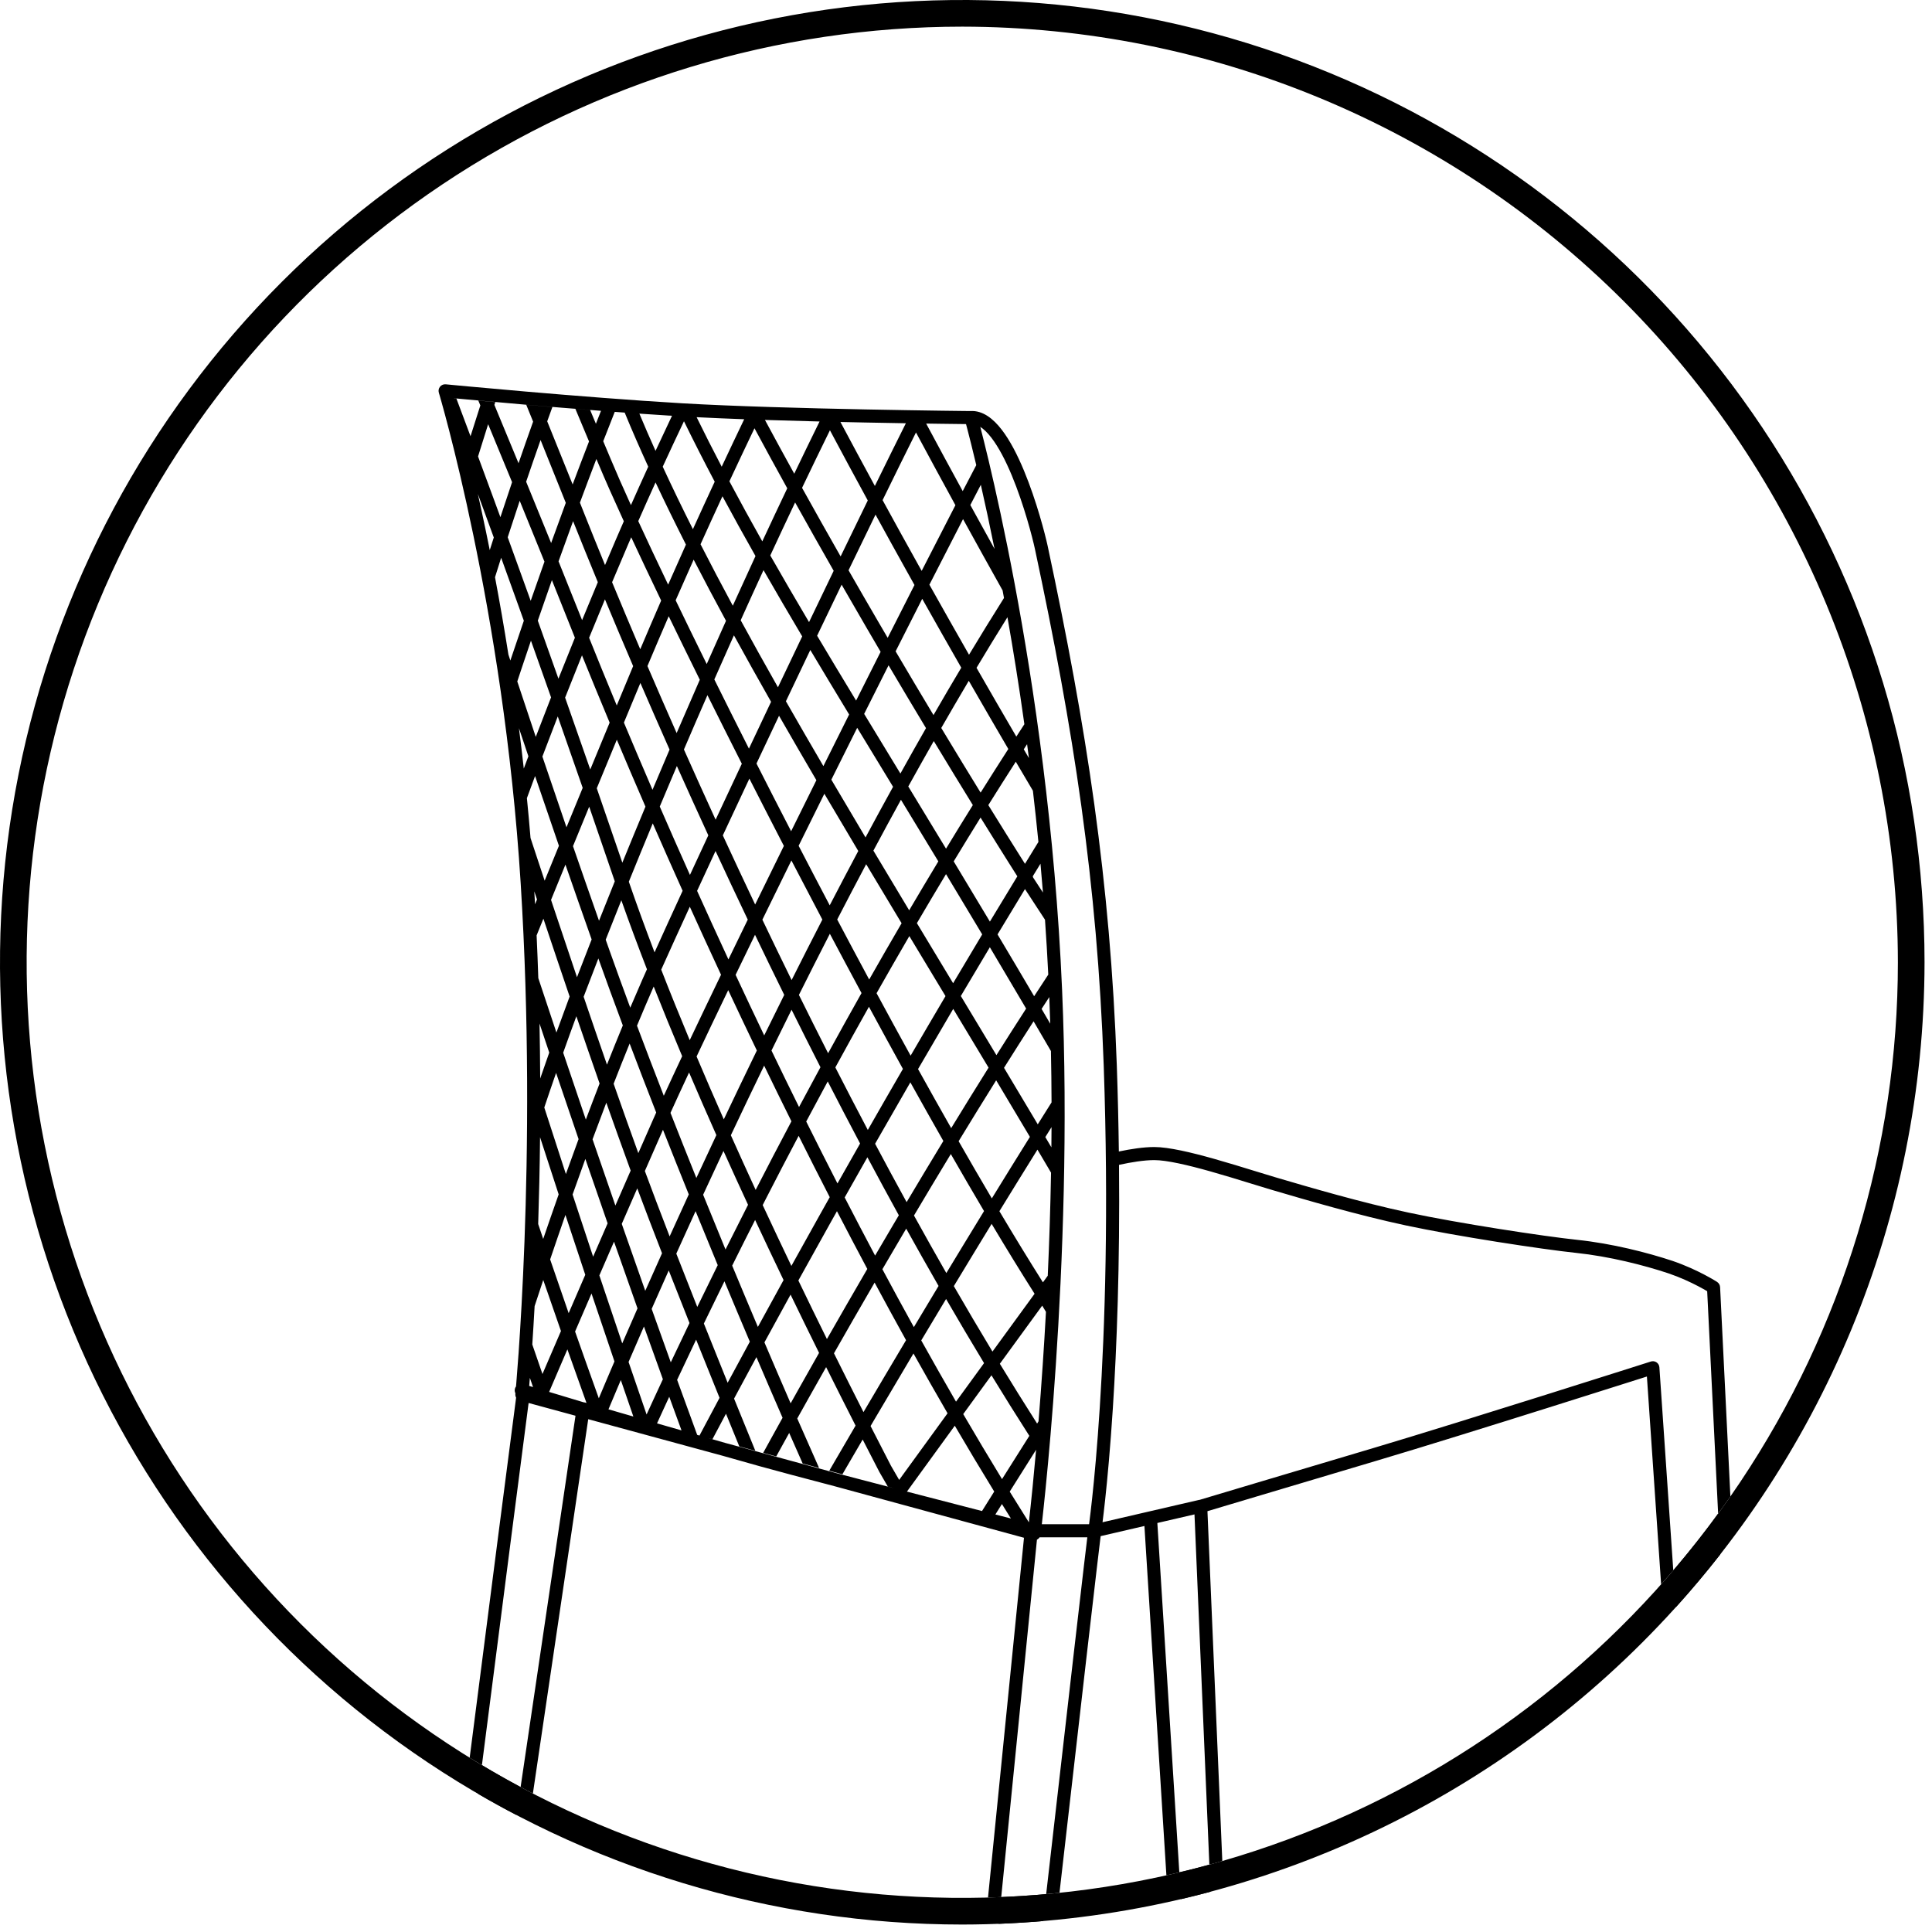 <svg width="145" height="145" viewBox="0 0 145 145" fill="none" xmlns="http://www.w3.org/2000/svg">
<g clip-path="url(#clip0_1306_4522)">
<path d="M72.22 144.44C57.936 144.44 43.973 140.204 32.097 132.269C20.22 124.333 10.964 113.054 5.497 99.857C0.031 86.661 -1.399 72.14 1.388 58.131C4.174 44.121 11.053 31.253 21.153 21.153C31.253 11.053 44.121 4.174 58.131 1.388C72.14 -1.399 86.661 0.031 99.857 5.497C113.054 10.964 124.333 20.22 132.269 32.097C140.204 43.973 144.44 57.936 144.44 72.22C144.419 91.367 136.803 109.725 123.264 123.264C109.725 136.803 91.368 144.419 72.22 144.44V144.44ZM72.22 2C58.332 2 44.755 6.118 33.208 13.834C21.66 21.55 12.66 32.517 7.345 45.348C2.03 58.179 0.64 72.298 3.349 85.919C6.059 99.541 12.747 112.053 22.567 121.873C32.387 131.693 44.899 138.381 58.521 141.091C72.142 143.8 86.261 142.41 99.092 137.095C111.923 131.78 122.89 122.78 130.606 111.232C138.322 99.684 142.44 86.108 142.44 72.22C142.419 53.603 135.014 35.755 121.85 22.59C108.685 9.426 90.837 2.021 72.22 2V2Z" fill="black"/>
<path fill-rule="evenodd" clip-rule="evenodd" d="M39.072 134.124C39.378 134.288 39.685 134.449 39.994 134.609L44.147 106.513L54.203 109.249C55.25 109.547 56.222 109.821 57.029 110.046C58.221 110.378 60.289 110.928 62.664 111.551L76.852 115.412L74.152 142.413C74.483 142.404 74.814 142.393 75.144 142.379L74.944 144.386C76.061 144.342 77.176 144.273 78.286 144.179C78.363 143.503 78.44 142.828 78.517 142.157C78.85 142.127 79.183 142.095 79.516 142.06C80.266 135.501 80.982 129.245 81.54 124.397C81.863 121.597 82.133 119.267 82.327 117.621C82.424 116.798 82.501 116.146 82.557 115.692C82.569 115.595 82.58 115.507 82.589 115.428C82.596 115.378 82.602 115.331 82.607 115.289L85.891 114.528L87.54 140.748C87.864 140.676 88.188 140.601 88.51 140.524L88.637 142.533C89.378 142.359 90.116 142.174 90.85 141.977L90.764 139.947C91.089 139.858 91.413 139.767 91.736 139.674L90.621 113.417L94.363 112.299C96.83 111.562 100.123 110.579 103.427 109.597C106.735 108.614 111.93 106.994 116.294 105.621C118.477 104.934 120.453 104.309 121.884 103.855L123.603 103.31L124.67 118.909C124.977 118.564 125.282 118.215 125.583 117.863L125.772 120.627C126.931 119.344 128.041 118.024 129.1 116.669L128.949 113.604C129.261 113.177 129.567 112.747 129.869 112.312L129.096 96.6C129.088 96.441 129.002 96.296 128.869 96.21L128.865 96.207L128.851 96.198L128.8 96.166C128.756 96.139 128.692 96.1 128.61 96.051C128.445 95.954 128.208 95.819 127.912 95.664C127.322 95.355 126.491 94.962 125.545 94.639C123.645 94.006 120.975 93.327 118.386 93.054C115.858 92.788 109.445 91.808 105.712 91.008C102.1 90.234 98.192 89.084 95.877 88.403L95.656 88.338C95.243 88.217 94.74 88.061 94.185 87.89C93.249 87.602 92.162 87.266 91.107 86.969C89.433 86.498 87.716 86.086 86.632 86.086C85.833 86.086 84.871 86.233 83.972 86.422C83.946 84.362 83.896 82.204 83.818 79.951C83.326 66.071 81.534 54.564 78.628 40.972C78.445 40.127 77.801 37.608 76.849 35.317C76.374 34.174 75.809 33.059 75.17 32.235C74.556 31.443 73.767 30.788 72.824 30.85L72.268 30.844C71.87 30.839 71.293 30.832 70.576 30.823C69.143 30.803 67.153 30.772 64.924 30.728C60.465 30.638 55.059 30.493 51.252 30.271C47.441 30.048 42.992 29.691 39.493 29.39C37.745 29.239 36.235 29.102 35.162 29.003C34.625 28.954 34.198 28.914 33.905 28.886L33.454 28.843C33.291 28.828 33.131 28.894 33.027 29.02C32.923 29.147 32.889 29.316 32.936 29.473L32.939 29.484L32.949 29.518L32.99 29.656C33.025 29.779 33.078 29.962 33.145 30.203C33.28 30.685 33.474 31.398 33.712 32.318C34.186 34.158 34.833 36.828 35.521 40.143C36.896 46.774 38.433 55.983 39.078 66.291C39.724 76.607 39.624 86.19 39.362 93.195C39.231 96.697 39.06 99.554 38.922 101.534C38.852 102.524 38.791 103.295 38.748 103.818L38.728 104.055C38.694 104.099 38.668 104.15 38.651 104.207C38.613 104.332 38.628 104.46 38.682 104.569L38.679 104.602L38.678 104.614C38.668 104.712 38.689 104.81 38.735 104.895C38.247 108.589 36.77 120.078 35.25 131.92C35.555 132.109 35.861 132.295 36.169 132.479C36.077 133.198 35.984 133.919 35.892 134.638C36.838 135.189 37.795 135.717 38.762 136.223L39.072 134.124ZM39.072 134.124C38.092 133.599 37.124 133.05 36.169 132.479C37.672 120.768 39.145 109.312 39.673 105.296L43.192 106.253L39.072 134.124ZM128.949 113.604L128.127 96.907L128.11 96.897C127.958 96.808 127.735 96.68 127.456 96.534C126.897 96.241 126.117 95.873 125.233 95.571C123.383 94.954 120.784 94.294 118.283 94.031C115.721 93.761 109.274 92.776 105.506 91.969C101.857 91.187 97.918 90.028 95.606 89.348L95.379 89.281C94.938 89.151 94.424 88.992 93.863 88.819C92.941 88.534 91.892 88.211 90.841 87.915C89.143 87.437 87.557 87.068 86.632 87.068C85.878 87.068 84.911 87.221 83.984 87.425C84.054 94.95 83.816 101.11 83.522 105.681C83.329 108.682 83.112 110.999 82.943 112.566C82.865 113.287 82.798 113.85 82.747 114.248L89.96 112.577C89.987 112.571 90.014 112.567 90.04 112.565L94.082 111.357C96.549 110.62 99.842 109.638 103.147 108.656C106.447 107.674 111.634 106.057 115.999 104.684C118.181 103.997 120.157 103.372 121.587 102.919L123.899 102.185C124.042 102.139 124.202 102.161 124.327 102.246C124.451 102.33 124.53 102.468 124.54 102.618L125.583 117.863C126.757 116.49 127.88 115.069 128.949 113.604ZM90.764 139.947L89.648 113.658L86.861 114.303L88.51 140.524C89.264 140.344 90.016 140.152 90.764 139.947ZM78.517 142.157C79.274 135.523 80 129.184 80.565 124.284C80.887 121.484 81.157 119.154 81.351 117.506C81.448 116.683 81.526 116.029 81.582 115.573L81.606 115.378H78.023C77.988 115.433 77.941 115.481 77.886 115.518C77.867 115.531 77.846 115.543 77.825 115.553L75.144 142.379C76.27 142.332 77.395 142.258 78.517 142.157ZM81.738 114.395L81.76 114.223C81.811 113.828 81.882 113.238 81.966 112.461C82.134 110.907 82.349 108.605 82.541 105.617C82.926 99.643 83.215 90.93 82.837 79.985C82.347 66.181 80.566 54.735 77.668 41.179C77.493 40.371 76.864 37.912 75.942 35.694C75.479 34.581 74.954 33.559 74.394 32.837C74.103 32.462 73.828 32.201 73.573 32.038L73.585 32.086C73.733 32.658 73.946 33.501 74.204 34.587C74.719 36.758 75.417 39.899 76.147 43.787C77.607 51.562 79.196 62.325 79.711 74.276C80.158 84.593 79.755 94.816 79.241 102.456C78.984 106.277 78.699 109.454 78.478 111.676C78.368 112.787 78.273 113.66 78.206 114.255L78.191 114.395H81.738ZM46.594 103.576C46.904 104.483 47.218 105.396 47.535 106.313C46.838 106.112 46.204 105.928 45.667 105.773L45.705 105.682C45.856 105.321 46.079 104.788 46.371 104.101L46.594 103.576ZM42.584 101.273C43.036 102.552 43.513 103.893 44.017 105.295L43.902 105.261C43.866 105.251 43.829 105.244 43.791 105.242L41.213 104.466C41.647 103.454 42.105 102.388 42.584 101.273ZM39.767 103.41L40.005 104.102L39.717 104.015L39.727 103.9C39.739 103.755 39.752 103.592 39.767 103.41ZM40.713 103.122C40.449 102.356 40.194 101.616 39.949 100.906C40.005 100.068 40.065 99.104 40.124 98.027C40.334 97.384 40.55 96.73 40.772 96.066C41.185 97.27 41.627 98.547 42.101 99.897C41.617 101.02 41.154 102.096 40.713 103.122ZM40.427 91.97L40.392 91.865C40.457 89.865 40.508 87.681 40.532 85.352C40.97 86.706 41.435 88.133 41.922 89.62L41.929 89.639C41.531 90.768 41.143 91.885 40.768 92.984L40.427 91.97ZM41.222 78.999C40.983 79.676 40.756 80.326 40.543 80.945C40.536 79.603 40.519 78.225 40.491 76.817C40.715 77.488 40.946 78.175 41.182 78.879L41.222 78.999ZM41.76 77.493C41.279 76.057 40.825 74.693 40.401 73.411C40.366 72.354 40.324 71.284 40.274 70.202L40.783 68.948C41.422 70.86 42.083 72.826 42.752 74.792C42.405 75.721 42.073 76.624 41.76 77.493ZM40.303 67.506L40.156 67.867C40.138 67.544 40.119 67.22 40.1 66.896L40.303 67.506ZM40.023 63.517L39.817 62.891C39.734 61.882 39.643 60.885 39.545 59.902C39.74 59.37 39.944 58.817 40.158 58.243C40.725 59.916 41.322 61.664 41.948 63.477C41.578 64.38 41.22 65.255 40.877 66.097C40.585 65.218 40.3 64.356 40.023 63.517ZM39.657 56.761C39.539 57.074 39.424 57.381 39.311 57.683C39.197 56.654 39.075 55.643 38.948 54.651C39.178 55.339 39.414 56.043 39.657 56.761ZM38.303 49.572L38.158 49.129C37.833 47.07 37.493 45.127 37.152 43.323C37.297 42.86 37.45 42.372 37.612 41.861C38.149 43.34 38.717 44.917 39.315 46.586C38.956 47.631 38.619 48.63 38.303 49.572ZM36.951 40.681C36.885 40.886 36.82 41.089 36.757 41.288C36.665 40.829 36.574 40.38 36.483 39.943C36.272 38.925 36.064 37.967 35.864 37.075L36.125 37.783C36.422 38.595 36.734 39.448 37.06 40.341L36.951 40.681ZM34.254 29.913L34.08 29.897L34.077 29.889L35.072 29.982C36.146 30.081 37.658 30.218 39.409 30.369C41.139 30.517 43.102 30.68 45.106 30.833C44.978 31.157 44.85 31.481 44.724 31.804L44.29 30.77C43.918 30.742 43.548 30.713 43.182 30.683L44.207 33.13C43.787 34.215 43.377 35.294 42.978 36.358C42.344 34.771 41.705 33.187 41.069 31.622C41.197 31.266 41.327 30.906 41.459 30.544C40.781 30.488 40.123 30.433 39.496 30.379C39.667 30.799 39.839 31.221 40.011 31.645C39.629 32.715 39.264 33.759 38.917 34.767C38.296 33.259 37.689 31.793 37.104 30.387L37.173 30.177C36.716 30.137 36.289 30.099 35.898 30.063L36.051 30.429L35.956 30.723C35.725 31.436 35.511 32.11 35.314 32.74C34.91 31.657 34.555 30.712 34.254 29.913ZM46.109 30.986L46.139 30.911C46.388 30.93 46.636 30.948 46.884 30.966C47.428 32.288 48.019 33.642 48.652 35.025C48.219 35.972 47.785 36.934 47.353 37.909C46.743 36.566 46.232 35.404 45.837 34.457L45.273 33.115C45.548 32.408 45.827 31.698 46.109 30.986ZM50.434 31.206C49.636 31.156 48.815 31.102 47.986 31.044C48.369 31.961 48.773 32.892 49.199 33.838C49.612 32.945 50.024 32.068 50.434 31.206ZM54.165 35.027C53.518 33.789 52.891 32.553 52.283 31.311C53.391 31.367 54.598 31.419 55.853 31.465C55.322 32.573 54.757 33.763 54.165 35.027ZM59.609 35.552C58.874 34.221 58.14 32.874 57.411 31.518C58.766 31.562 60.151 31.601 61.51 31.634C60.872 32.931 60.238 34.238 59.609 35.552ZM65.66 36.472C64.806 34.904 63.943 33.3 63.076 31.671C63.699 31.685 64.31 31.698 64.905 31.71C66.003 31.732 67.043 31.75 67.987 31.766C67.314 33.11 66.527 34.701 65.66 36.472ZM72.253 36.859C71.357 35.219 70.439 33.524 69.51 31.79C69.887 31.795 70.239 31.8 70.563 31.805C71.28 31.814 71.858 31.821 72.257 31.826L72.502 31.829C72.537 31.961 72.582 32.129 72.634 32.332C72.781 32.898 72.992 33.735 73.248 34.814L73.271 34.909C72.943 35.535 72.603 36.186 72.253 36.859ZM72.825 37.903C73.094 37.385 73.357 36.878 73.613 36.386C73.923 37.746 74.273 39.361 74.644 41.2C74.164 40.337 73.675 39.451 73.178 38.546L72.825 37.903ZM75.351 44.879C75.316 44.687 75.281 44.498 75.246 44.31C74.312 42.642 73.328 40.87 72.309 39.017L72.278 38.96C71.477 40.511 70.63 42.162 69.753 43.883C70.793 45.739 71.791 47.5 72.727 49.139C73.594 47.699 74.469 46.276 75.351 44.879ZM76.881 54.354C76.477 51.465 76.043 48.772 75.611 46.323C74.832 47.572 74.057 48.84 73.29 50.121C74.392 52.045 75.4 53.781 76.277 55.283C76.478 54.973 76.679 54.664 76.881 54.354ZM76.836 56.237C76.919 56.109 77.002 55.98 77.085 55.852C77.131 56.196 77.176 56.543 77.221 56.893C77.096 56.681 76.968 56.462 76.836 56.237ZM76.237 57.168C76.72 57.99 77.15 58.719 77.521 59.344C77.668 60.598 77.806 61.881 77.935 63.188C77.597 63.737 77.261 64.284 76.927 64.831L76.566 64.259C75.998 63.358 75.182 62.056 74.175 60.425C74.852 59.341 75.54 58.255 76.237 57.168ZM77.511 65.767C77.704 65.453 77.897 65.138 78.09 64.822C78.155 65.537 78.217 66.258 78.275 66.987L77.537 65.857C77.532 65.827 77.523 65.797 77.511 65.767ZM76.926 66.727L78.429 69.027C78.524 70.381 78.607 71.755 78.675 73.147C78.321 73.684 77.967 74.225 77.614 74.769C76.676 73.173 75.761 71.629 74.867 70.13C75.545 69.003 76.231 67.868 76.926 66.727ZM78.173 75.721C78.365 75.424 78.558 75.127 78.751 74.832C78.778 75.499 78.802 76.165 78.822 76.83C78.604 76.458 78.388 76.088 78.173 75.721ZM77.572 76.65C78.002 77.384 78.436 78.127 78.874 78.882C78.901 80.176 78.916 81.463 78.92 82.737C78.574 83.286 78.229 83.835 77.886 84.383C77.045 82.968 76.2 81.553 75.353 80.141C76.088 78.971 76.829 77.805 77.572 76.65ZM78.453 85.339C78.608 85.09 78.764 84.842 78.919 84.594C78.917 85.101 78.914 85.606 78.908 86.109C78.757 85.852 78.605 85.595 78.453 85.339ZM77.863 86.282C78.204 86.858 78.543 87.433 78.882 88.008C78.834 90.698 78.747 93.295 78.636 95.746L78.273 96.242C77.226 94.585 76.132 92.794 75.007 90.903C75.938 89.386 76.893 87.839 77.863 86.282ZM78.251 98.043L78.501 98.456C78.426 99.829 78.345 101.144 78.261 102.39C78.158 103.93 78.049 105.365 77.943 106.675L77.837 106.841C76.895 105.365 75.963 103.868 75.04 102.353L78.218 97.993L78.251 98.043ZM75.781 111.949C76.383 110.99 77.048 109.935 77.761 108.807C77.669 109.847 77.581 110.776 77.501 111.579C77.391 112.686 77.297 113.554 77.23 114.146L77.218 114.252C76.736 113.49 76.257 112.722 75.781 111.949ZM49.311 106.826C49.908 106.998 50.526 107.176 51.149 107.354C50.84 106.512 50.533 105.671 50.228 104.831L49.951 105.429C49.724 105.922 49.511 106.388 49.311 106.826ZM52.498 107.741L52.326 107.692C51.819 106.313 51.316 104.934 50.819 103.56C51.256 102.624 51.732 101.617 52.245 100.544C52.813 101.964 53.401 103.425 54.003 104.911C53.409 106.02 52.933 106.918 52.585 107.575L52.498 107.741ZM54.462 108.302C54.029 108.179 53.584 108.052 53.132 107.922L53.471 108.014C53.736 107.512 54.077 106.87 54.486 106.103C54.816 106.916 55.15 107.735 55.487 108.558L56.688 108.883C56.149 107.567 55.616 106.258 55.093 104.968L55.378 104.437C55.796 103.657 56.262 102.795 56.77 101.856C57.428 103.396 58.084 104.917 58.733 106.407C58.378 107.045 58.075 107.592 57.83 108.037C57.591 108.471 57.406 108.808 57.281 109.036L57.278 109.042L58.259 109.307C58.374 109.098 58.521 108.83 58.698 108.509C58.853 108.228 59.031 107.906 59.231 107.546C59.571 108.321 59.909 109.088 60.244 109.843L61.474 110.175C60.934 108.965 60.387 107.724 59.835 106.46C60.112 105.962 60.417 105.417 60.747 104.829C61.132 104.143 61.552 103.399 62.002 102.604C62.761 104.129 63.501 105.597 64.212 106.994C63.574 108.084 63.049 108.985 62.659 109.657C62.494 109.94 62.353 110.183 62.238 110.382L63.225 110.648L63.516 110.147C63.838 109.593 64.251 108.883 64.745 108.039C65.174 108.878 65.591 109.688 65.994 110.467L66.631 111.568L67.166 111.712C65.722 111.337 64.273 110.958 62.923 110.604L54.462 108.302ZM69.067 112.206L68.067 111.947L68.651 111.142C69.525 109.938 70.54 108.541 71.658 107.002C72.632 108.665 73.619 110.315 74.618 111.944C74.291 112.464 73.985 112.953 73.702 113.406C72.347 113.056 70.744 112.642 69.067 112.206ZM74.705 113.665L75.196 112.881C75.42 113.244 75.645 113.605 75.871 113.966L74.705 113.665ZM42.471 88.115C41.893 86.348 41.351 84.676 40.85 83.12C41.115 82.326 41.411 81.456 41.735 80.524C42.272 82.115 42.836 83.776 43.423 85.493C43.1 86.37 42.782 87.245 42.471 88.115ZM43.968 84.028C43.374 82.287 42.806 80.608 42.268 79.007C42.578 78.135 42.908 77.22 43.257 76.273C43.839 77.976 44.423 79.669 45 81.319C44.651 82.219 44.307 83.123 43.968 84.028ZM45.554 79.904C44.972 78.23 44.385 76.521 43.803 74.809C44.154 73.882 44.523 72.922 44.908 71.933C45.472 73.521 46.087 75.204 46.744 76.961C46.343 77.93 45.946 78.913 45.554 79.904ZM43.304 73.341C43.655 72.425 44.022 71.479 44.403 70.507C43.723 68.582 43.066 66.707 42.437 64.891C42.062 65.808 41.702 66.692 41.356 67.54C41.985 69.428 42.639 71.379 43.304 73.341ZM45.756 71.366L45.459 70.525C45.837 69.564 46.229 68.576 46.633 67.567C47.23 69.258 47.874 70.989 48.555 72.746L48.21 73.52C47.906 74.212 47.603 74.915 47.302 75.626C46.753 74.144 46.235 72.719 45.756 71.366ZM44.957 69.103C45.338 68.14 45.733 67.153 46.14 66.146L46.08 65.97C45.447 64.11 44.826 62.299 44.22 60.543C43.802 61.56 43.396 62.549 43.004 63.506C43.628 65.312 44.28 67.181 44.957 69.103ZM49.125 71.476C48.436 69.672 47.789 67.899 47.195 66.174C47.77 64.752 48.37 63.291 48.99 61.797C49.699 63.419 50.447 65.109 51.232 66.856C50.468 68.516 49.759 70.07 49.125 71.476ZM46.708 64.746C47.266 63.376 47.845 61.972 48.443 60.54C47.675 58.771 46.957 57.092 46.294 55.517C45.778 56.764 45.275 57.98 44.789 59.161C45.413 60.965 46.053 62.828 46.708 64.746ZM51.782 65.665C50.986 63.888 50.23 62.173 49.517 60.533C49.936 59.531 50.364 58.517 50.8 57.491C51.552 59.172 52.339 60.91 53.16 62.694C52.687 63.71 52.226 64.703 51.782 65.665ZM48.972 59.276C49.39 58.281 49.817 57.275 50.251 56.258C49.48 54.522 48.75 52.851 48.062 51.258C47.642 52.265 47.23 53.257 46.826 54.232C47.485 55.805 48.202 57.492 48.972 59.276ZM53.708 61.519C52.879 59.709 52.085 57.949 51.33 56.251C51.905 54.907 52.493 53.546 53.094 52.173C53.919 53.836 54.783 55.557 55.675 57.32C55.006 58.743 54.347 60.148 53.708 61.519ZM50.783 55.017C51.35 53.698 51.93 52.363 52.521 51.017C51.7 49.356 50.92 47.761 50.188 46.249C49.661 47.465 49.128 48.713 48.592 49.989C49.278 51.586 50.009 53.267 50.783 55.017ZM56.209 56.186C55.309 54.403 54.44 52.666 53.612 50.993C54.095 49.895 54.585 48.791 55.082 47.682C55.981 49.322 56.912 50.987 57.87 52.672C57.314 53.845 56.759 55.02 56.209 56.186ZM53.041 49.838C53.517 48.761 53.999 47.678 54.488 46.592C53.645 45.038 52.834 43.507 52.059 42.002C51.615 42.992 51.165 44.01 50.709 45.053C51.436 46.564 52.217 48.165 53.041 49.838ZM58.387 51.582C57.424 49.882 56.489 48.204 55.59 46.552C56.154 45.301 56.725 44.045 57.303 42.789C58.233 44.414 59.2 46.067 60.207 47.763C59.605 49.022 58.996 50.3 58.387 51.582ZM54.998 45.46C55.559 44.22 56.127 42.977 56.701 41.733C55.844 40.221 55.018 38.729 54.222 37.246C53.69 38.396 53.14 39.598 52.577 40.848C53.348 42.359 54.157 43.898 54.998 45.46ZM60.72 46.691C59.711 44.985 58.742 43.324 57.811 41.689C58.426 40.361 59.048 39.033 59.675 37.71C60.648 39.458 61.616 41.172 62.569 42.84C61.966 44.09 61.348 45.379 60.72 46.691ZM57.212 40.631C57.831 39.301 58.455 37.972 59.085 36.648C58.264 35.164 57.441 33.659 56.625 32.142C56.035 33.374 55.405 34.706 54.743 36.125C55.535 37.615 56.358 39.113 57.212 40.631ZM63.09 41.76C62.135 40.085 61.167 38.364 60.196 36.614C60.888 35.165 61.586 33.723 62.288 32.293C63.242 34.084 64.192 35.846 65.128 37.561C64.483 38.883 63.799 40.291 63.09 41.76ZM43.161 99.934C43.714 101.506 44.307 103.176 44.942 104.944C45.079 104.617 45.252 104.207 45.458 103.72C45.649 103.27 45.869 102.754 46.116 102.178C45.527 100.447 44.952 98.743 44.394 97.08C43.97 98.06 43.559 99.012 43.161 99.934ZM43.925 95.676C43.497 96.663 43.082 97.624 42.679 98.555C42.181 97.124 41.718 95.78 41.289 94.523C41.659 93.428 42.042 92.312 42.436 91.183C42.913 92.634 43.411 94.135 43.925 95.676ZM44.983 95.722C45.538 97.382 46.111 99.088 46.7 100.823C47.044 100.027 47.427 99.149 47.846 98.197C47.246 96.506 46.657 94.833 46.083 93.19C45.708 94.051 45.341 94.895 44.983 95.722ZM45.603 91.815C45.233 92.665 44.87 93.499 44.515 94.317C43.98 92.711 43.466 91.151 42.973 89.651C43.287 88.765 43.606 87.874 43.932 86.979C44.472 88.552 45.03 90.167 45.603 91.815ZM46.664 91.854C47.238 93.501 47.827 95.179 48.428 96.878C48.821 95.99 49.241 95.048 49.686 94.058C49 92.293 48.374 90.656 47.827 89.191C47.432 90.094 47.044 90.982 46.664 91.854ZM47.333 87.855C46.944 88.743 46.561 89.618 46.186 90.478C45.596 88.78 45.024 87.119 44.472 85.506C44.812 84.59 45.156 83.672 45.505 82.759C46.103 84.456 46.69 86.095 47.253 87.637L47.333 87.855ZM48.398 87.887C48.933 89.338 49.56 90.991 50.257 92.794C50.713 91.786 51.193 90.733 51.694 89.642C51.034 88.008 50.386 86.386 49.757 84.792C49.296 85.839 48.843 86.871 48.398 87.887ZM49.249 83.498C49.169 83.676 49.093 83.848 49.02 84.013C48.644 84.867 48.273 85.711 47.907 86.544C47.309 84.893 46.687 83.142 46.054 81.337C46.449 80.323 46.85 79.315 47.255 78.32C47.888 79.994 48.556 81.727 49.249 83.498ZM50.321 83.523C50.95 85.126 51.599 86.76 52.263 88.409C52.745 87.367 53.246 86.293 53.765 85.192C53.069 83.629 52.384 82.059 51.716 80.493C51.185 81.63 50.716 82.647 50.321 83.523ZM51.198 79.27C50.685 80.36 50.223 81.355 49.819 82.239C49.116 80.434 48.443 78.674 47.807 76.979C48.221 75.983 48.64 75.001 49.061 74.04C49.743 75.767 50.459 77.515 51.198 79.27ZM52.28 79.292C52.944 80.863 53.627 82.439 54.322 84.01C55.113 82.341 55.941 80.614 56.803 78.842C56.066 77.31 55.35 75.799 54.654 74.313C53.787 76.113 52.989 77.787 52.28 79.292ZM54.114 73.157C53.265 74.916 52.476 76.566 51.765 78.067C51.023 76.287 50.306 74.518 49.626 72.773C50.26 71.358 50.983 69.767 51.771 68.051C52.521 69.708 53.303 71.413 54.114 73.157ZM55.208 73.164C55.903 74.654 56.619 76.171 57.355 77.71C57.846 76.708 58.347 75.693 58.858 74.668C58.109 73.148 57.378 71.644 56.665 70.158C56.164 71.188 55.677 72.192 55.208 73.164ZM56.121 69.019C55.623 70.04 55.138 71.038 54.67 72.007C53.854 70.247 53.07 68.528 52.318 66.861C52.763 65.895 53.226 64.896 53.702 63.871C54.481 65.552 55.287 67.271 56.121 69.019ZM57.218 69.024C57.931 70.516 58.663 72.029 59.412 73.557C60.162 72.061 60.932 70.545 61.719 69.017C60.936 67.532 60.16 66.049 59.396 64.578C58.651 66.094 57.922 67.581 57.218 69.024ZM58.831 63.488C58.095 64.983 57.374 66.453 56.675 67.884C55.838 66.12 55.029 64.388 54.249 62.697C54.895 61.311 55.562 59.885 56.242 58.438C57.083 60.093 57.949 61.782 58.831 63.488ZM59.939 63.477C60.705 64.957 61.484 66.45 62.272 67.946C62.974 66.594 63.688 65.233 64.415 63.868C63.556 62.427 62.706 60.995 61.869 59.573C61.219 60.885 60.573 62.19 59.939 63.477ZM61.271 58.555C60.633 59.84 59.999 61.121 59.375 62.386C58.487 60.667 57.618 58.968 56.775 57.304C57.334 56.117 57.9 54.918 58.468 53.719C59.381 55.314 60.317 56.927 61.271 58.555ZM62.394 58.516C63.236 59.95 64.092 61.395 64.959 62.851C65.638 61.584 66.328 60.316 67.026 59.05L66.414 58.044C65.704 56.878 65.012 55.739 64.334 54.623C63.687 55.918 63.038 57.219 62.394 58.516ZM63.729 53.624L63.685 53.712C63.056 54.97 62.425 56.235 61.797 57.498C60.838 55.858 59.899 54.235 58.984 52.631C59.596 51.341 60.208 50.054 60.815 48.783C61.752 50.354 62.723 51.964 63.729 53.624ZM64.857 53.579C65.624 54.844 66.412 56.139 67.222 57.471L67.578 58.055C68.211 56.916 68.851 55.779 69.498 54.648C68.612 53.176 67.67 51.597 66.688 49.933C66.082 51.135 65.471 52.353 64.857 53.579ZM66.092 48.92C65.484 50.126 64.869 51.349 64.252 52.58C63.24 50.91 62.266 49.292 61.326 47.713C61.949 46.41 62.565 45.127 63.165 43.88C63.81 45.004 64.447 46.105 65.072 47.177C65.416 47.766 65.756 48.348 66.092 48.92ZM67.217 48.884C68.209 50.569 69.162 52.171 70.061 53.668C70.749 52.474 71.444 51.287 72.145 50.111C71.225 48.503 70.241 46.771 69.214 44.942C68.561 46.225 67.894 47.543 67.217 48.884ZM68.633 43.905C67.976 45.194 67.304 46.52 66.622 47.87C66.392 47.479 66.161 47.084 65.929 46.685C65.195 45.426 64.445 44.129 63.685 42.801C64.387 41.346 65.065 39.945 65.709 38.624C66.499 40.067 67.278 41.475 68.037 42.837L68.633 43.905ZM71.705 37.916C70.904 39.464 70.055 41.118 69.173 42.846L68.903 42.362C68.036 40.807 67.145 39.193 66.24 37.536C67.174 35.623 68.022 33.903 68.746 32.457C69.751 34.33 70.741 36.156 71.705 37.916ZM76.353 65.77C76.201 65.531 75.991 65.199 75.727 64.78C75.208 63.956 74.482 62.798 73.592 61.36C72.91 62.46 72.238 63.556 71.577 64.648C72.459 66.108 73.364 67.614 74.293 69.168C74.971 68.042 75.658 66.909 76.353 65.77ZM73.716 70.129C72.787 68.574 71.882 67.067 71 65.604C70.257 66.839 69.529 68.066 68.815 69.284C69.54 70.487 70.269 71.695 70.999 72.907L71.533 73.792C72.249 72.583 72.977 71.361 73.716 70.129ZM70.962 74.759L70.192 73.483C69.542 72.405 68.893 71.329 68.247 70.256C67.406 71.701 66.586 73.131 65.788 74.542C66.639 76.119 67.493 77.685 68.344 79.228C69.195 77.765 70.068 76.273 70.962 74.759ZM68.901 80.236C69.759 78.758 70.64 77.251 71.541 75.72C72.425 77.187 73.311 78.657 74.194 80.129C73.244 81.645 72.306 83.164 71.388 84.668C70.566 83.222 69.735 81.74 68.901 80.236ZM67.766 80.225C66.917 78.689 66.065 77.13 65.215 75.56C64.347 77.103 63.507 78.623 62.694 80.112C63.491 81.671 64.303 83.237 65.131 84.806C65.98 83.319 66.859 81.789 67.766 80.225ZM65.678 85.84C66.53 84.346 67.413 82.807 68.324 81.232C69.155 82.727 69.982 84.198 70.8 85.633C69.855 87.189 68.933 88.725 68.043 90.222C67.242 88.763 66.454 87.301 65.678 85.84ZM64.551 85.823C63.726 84.266 62.917 82.711 62.123 81.164C61.571 82.182 61.033 83.185 60.508 84.172C61.273 85.71 62.055 87.26 62.853 88.819C63.404 87.843 63.97 86.844 64.551 85.823ZM63.395 89.871C63.946 88.891 64.515 87.885 65.1 86.856C65.874 88.308 66.66 89.76 67.458 91.209L66.958 92.055C66.522 92.794 66.095 93.522 65.678 94.234C64.904 92.777 64.142 91.321 63.395 89.871ZM62.273 89.85C61.479 88.307 60.701 86.77 59.94 85.246C59.094 86.847 58.286 88.402 57.517 89.903L57.241 90.443C57.958 91.987 58.679 93.513 59.395 95.01C60.059 93.808 60.761 92.547 61.497 91.233C61.751 90.778 62.01 90.317 62.273 89.85ZM59.919 96.103C60.684 94.719 61.499 93.251 62.362 91.71L62.815 90.902C63.561 92.343 64.321 93.79 65.093 95.237C63.997 97.121 62.979 98.891 62.062 100.499C61.359 99.073 60.642 97.604 59.919 96.103ZM58.808 96.072C58.099 94.595 57.384 93.088 56.672 91.561C56.072 92.743 55.499 93.886 54.952 94.988C55.591 96.527 56.235 98.063 56.88 99.587C57.477 98.492 58.12 97.318 58.808 96.072ZM57.372 100.748C57.975 99.64 58.63 98.442 59.334 97.164C60.056 98.659 60.771 100.12 61.472 101.536C60.894 102.555 60.362 103.498 59.883 104.351L59.339 105.322C58.687 103.822 58.03 102.293 57.372 100.748ZM62.591 101.567C63.35 103.097 64.092 104.573 64.806 105.982L64.844 105.917C65.74 104.394 66.806 102.589 68.001 100.584C67.203 99.145 66.416 97.703 65.641 96.261C64.531 98.171 63.506 99.958 62.591 101.567ZM66.225 95.258C67 96.707 67.788 98.157 68.587 99.602C69.178 98.613 69.798 97.58 70.441 96.513C69.621 95.086 68.811 93.651 68.012 92.212L67.812 92.552C67.268 93.474 66.738 94.378 66.225 95.258ZM68.596 91.226C69.394 92.671 70.204 94.112 71.024 95.546C71.426 94.881 71.836 94.204 72.253 93.518C72.776 92.657 73.31 91.781 73.853 90.894C73.037 89.515 72.204 88.084 71.361 86.614C70.412 88.179 69.487 89.724 68.596 91.226ZM71.947 85.649C72.789 87.122 73.621 88.557 74.438 89.942C75.37 88.425 76.326 86.879 77.296 85.325C76.456 83.91 75.612 82.495 74.764 81.08C73.81 82.608 72.868 84.136 71.947 85.649ZM74.424 91.854C73.976 92.587 73.535 93.311 73.101 94.025C72.585 94.874 72.079 95.709 71.587 96.525C72.54 98.176 73.507 99.816 74.486 101.438L77.647 97.1C76.614 95.473 75.535 93.714 74.424 91.854ZM73.855 102.304C72.893 100.715 71.942 99.109 71.005 97.491C70.357 98.568 69.734 99.607 69.141 100.601C69.999 102.14 70.869 103.673 71.75 105.197L73.855 102.304ZM72.292 106.13C73.25 107.772 74.221 109.4 75.204 111.01C75.831 110.013 76.519 108.922 77.254 107.762C76.296 106.268 75.348 104.752 74.411 103.218L72.292 106.13ZM71.115 106.071C70.251 104.582 69.398 103.084 68.557 101.581C67.483 103.386 66.519 105.017 65.699 106.412L65.338 107.027C65.866 108.063 66.378 109.059 66.869 110.008L67.484 111.069L67.848 110.567C68.789 109.271 69.894 107.75 71.115 106.071ZM56.276 100.696C55.639 99.196 55.003 97.682 54.371 96.165C53.827 97.268 53.312 98.326 52.827 99.333C53.401 100.774 53.998 102.261 54.611 103.777C55.105 102.857 55.662 101.826 56.276 100.696ZM50.344 102.245C50.779 101.322 51.247 100.337 51.748 99.296C51.206 97.933 50.684 96.613 50.19 95.35C49.733 96.371 49.306 97.335 48.909 98.235C49.381 99.562 49.859 100.901 50.344 102.245ZM48.329 99.556C47.899 100.54 47.513 101.431 47.175 102.218C47.618 103.519 48.07 104.835 48.528 106.16C48.694 105.798 48.868 105.418 49.051 105.021C49.271 104.543 49.504 104.04 49.75 103.513C49.271 102.187 48.797 100.867 48.329 99.556ZM50.758 94.086C51.254 95.36 51.781 96.699 52.331 98.087C52.816 97.087 53.328 96.04 53.867 94.952C53.307 93.6 52.752 92.247 52.205 90.901C51.698 92.007 51.215 93.071 50.758 94.086ZM52.771 89.667C53.323 91.031 53.885 92.403 54.451 93.776C54.99 92.695 55.554 91.576 56.142 90.422C55.523 89.087 54.907 87.738 54.298 86.382C53.769 87.51 53.26 88.606 52.771 89.667ZM54.852 85.203C55.467 86.578 56.089 87.947 56.714 89.304C57.562 87.65 58.458 85.931 59.398 84.157C58.7 82.751 58.017 81.357 57.35 79.978C56.48 81.772 55.646 83.519 54.852 85.203ZM57.901 78.845C58.574 80.243 59.264 81.657 59.969 83.084C60.492 82.103 61.028 81.107 61.577 80.097C60.84 78.65 60.116 77.21 59.408 75.781C58.9 76.804 58.403 77.816 57.916 78.815L57.901 78.845ZM59.961 74.671C60.675 76.118 61.406 77.578 62.151 79.046C62.961 77.567 63.797 76.061 64.659 74.532C63.863 73.054 63.069 71.568 62.282 70.082C61.489 71.628 60.715 73.16 59.961 74.671ZM62.834 69.011C63.628 70.514 64.43 72.019 65.234 73.515C66.024 72.124 66.835 70.714 67.666 69.291C66.773 67.807 65.885 66.329 65.007 64.86C64.27 66.249 63.545 67.635 62.834 69.011ZM65.55 63.841C66.436 65.325 67.332 66.819 68.235 68.32C68.95 67.105 69.679 65.88 70.423 64.648C69.461 63.057 68.527 61.518 67.618 60.024C66.919 61.296 66.229 62.569 65.55 63.841ZM68.168 59.026C69.085 60.533 70.028 62.086 71.001 63.694C71.661 62.607 72.331 61.516 73.013 60.422C72.151 59.024 71.164 57.409 70.082 55.618C69.438 56.749 68.8 57.887 68.168 59.026ZM70.643 54.636C71.727 56.434 72.722 58.065 73.597 59.487C74.28 58.398 74.973 57.306 75.676 56.213C74.812 54.736 73.811 53.014 72.709 51.095C72.015 52.266 71.326 53.447 70.643 54.636ZM74.783 79.191C73.893 77.708 73.002 76.228 72.112 74.753C72.826 73.545 73.553 72.324 74.29 71.092C75.176 72.581 76.084 74.114 77.013 75.696C76.266 76.852 75.522 78.02 74.783 79.191ZM39.488 36.155C39.83 35.148 40.191 34.102 40.571 33.025C41.203 34.586 41.837 36.163 42.464 37.738C42.086 38.761 41.719 39.768 41.364 40.754C40.733 39.198 40.105 37.659 39.488 36.155ZM41.92 42.131C42.271 41.147 42.636 40.14 43.011 39.114C43.542 40.447 44.163 41.983 44.868 43.694C44.46 44.669 44.066 45.619 43.687 46.543C43.102 45.072 42.511 43.596 41.92 42.131ZM43.861 38.574C44.311 39.707 44.828 40.991 45.409 42.408C45.676 41.776 45.949 41.134 46.228 40.482C46.425 40.026 46.622 39.572 46.819 39.121C46.04 37.422 45.399 35.974 44.923 34.834L44.76 34.446C44.337 35.551 43.924 36.647 43.524 37.725L43.861 38.574ZM44.214 47.865C44.594 46.932 44.99 45.971 45.402 44.982C46.047 46.533 46.754 48.21 47.518 49.993L47.442 50.176C47.051 51.112 46.667 52.036 46.289 52.946C45.503 51.055 44.809 49.35 44.214 47.865ZM45.939 43.697C46.578 45.243 47.284 46.926 48.052 48.727C48.58 47.48 49.104 46.261 49.621 45.073C48.798 43.359 48.044 41.766 47.374 40.323L47.139 40.866C46.726 41.832 46.326 42.776 45.939 43.697ZM51.481 40.873C51.043 41.848 50.597 42.85 50.145 43.878C49.314 42.143 48.562 40.543 47.903 39.111C48.334 38.13 48.767 37.161 49.2 36.207C49.914 37.73 50.677 39.286 51.481 40.873ZM53.64 36.152C53.112 37.288 52.565 38.478 52.004 39.716C51.202 38.12 50.446 36.555 49.739 35.025C50.273 33.864 50.805 32.727 51.333 31.616C52.073 33.132 52.841 34.639 53.64 36.152ZM42.917 47.284L43.147 47.862C42.716 48.924 42.304 49.949 41.912 50.936C41.377 49.424 40.86 47.97 40.363 46.579C40.698 45.602 41.052 44.586 41.421 43.538C41.922 44.785 42.422 46.037 42.917 47.284ZM39.849 48.082C40.335 49.446 40.839 50.866 41.358 52.339C40.953 53.372 40.57 54.361 40.21 55.304C39.721 53.848 39.258 52.459 38.823 51.144L39.151 50.155C39.373 49.492 39.605 48.8 39.849 48.082ZM41.861 53.769C41.452 54.822 41.067 55.826 40.707 56.78C41.278 58.471 41.882 60.245 42.516 62.09C42.909 61.132 43.315 60.145 43.732 59.131C43.09 57.279 42.466 55.49 41.861 53.769ZM43.678 49.184C43.235 50.284 42.813 51.342 42.413 52.358C43.022 54.085 43.652 55.885 44.3 57.752C44.772 56.608 45.257 55.434 45.755 54.234C44.978 52.377 44.284 50.684 43.678 49.184ZM40.863 42.153C40.504 43.161 40.159 44.143 39.83 45.092C39.222 43.399 38.646 41.806 38.105 40.322C38.385 39.458 38.685 38.543 39.005 37.585C39.619 39.084 40.24 40.612 40.863 42.153ZM36.636 31.838C37.218 33.241 37.82 34.696 38.432 36.187C38.123 37.1 37.831 37.978 37.556 38.816L37.055 37.447C36.633 36.299 36.24 35.234 35.878 34.258C36.103 33.525 36.356 32.716 36.636 31.838Z" fill="black"/>
</g>
<defs>
<clipPath id="clip0_1306_4522">
<rect width="144.44" height="144.44" fill="white"/>
</clipPath>
</defs>
</svg>
